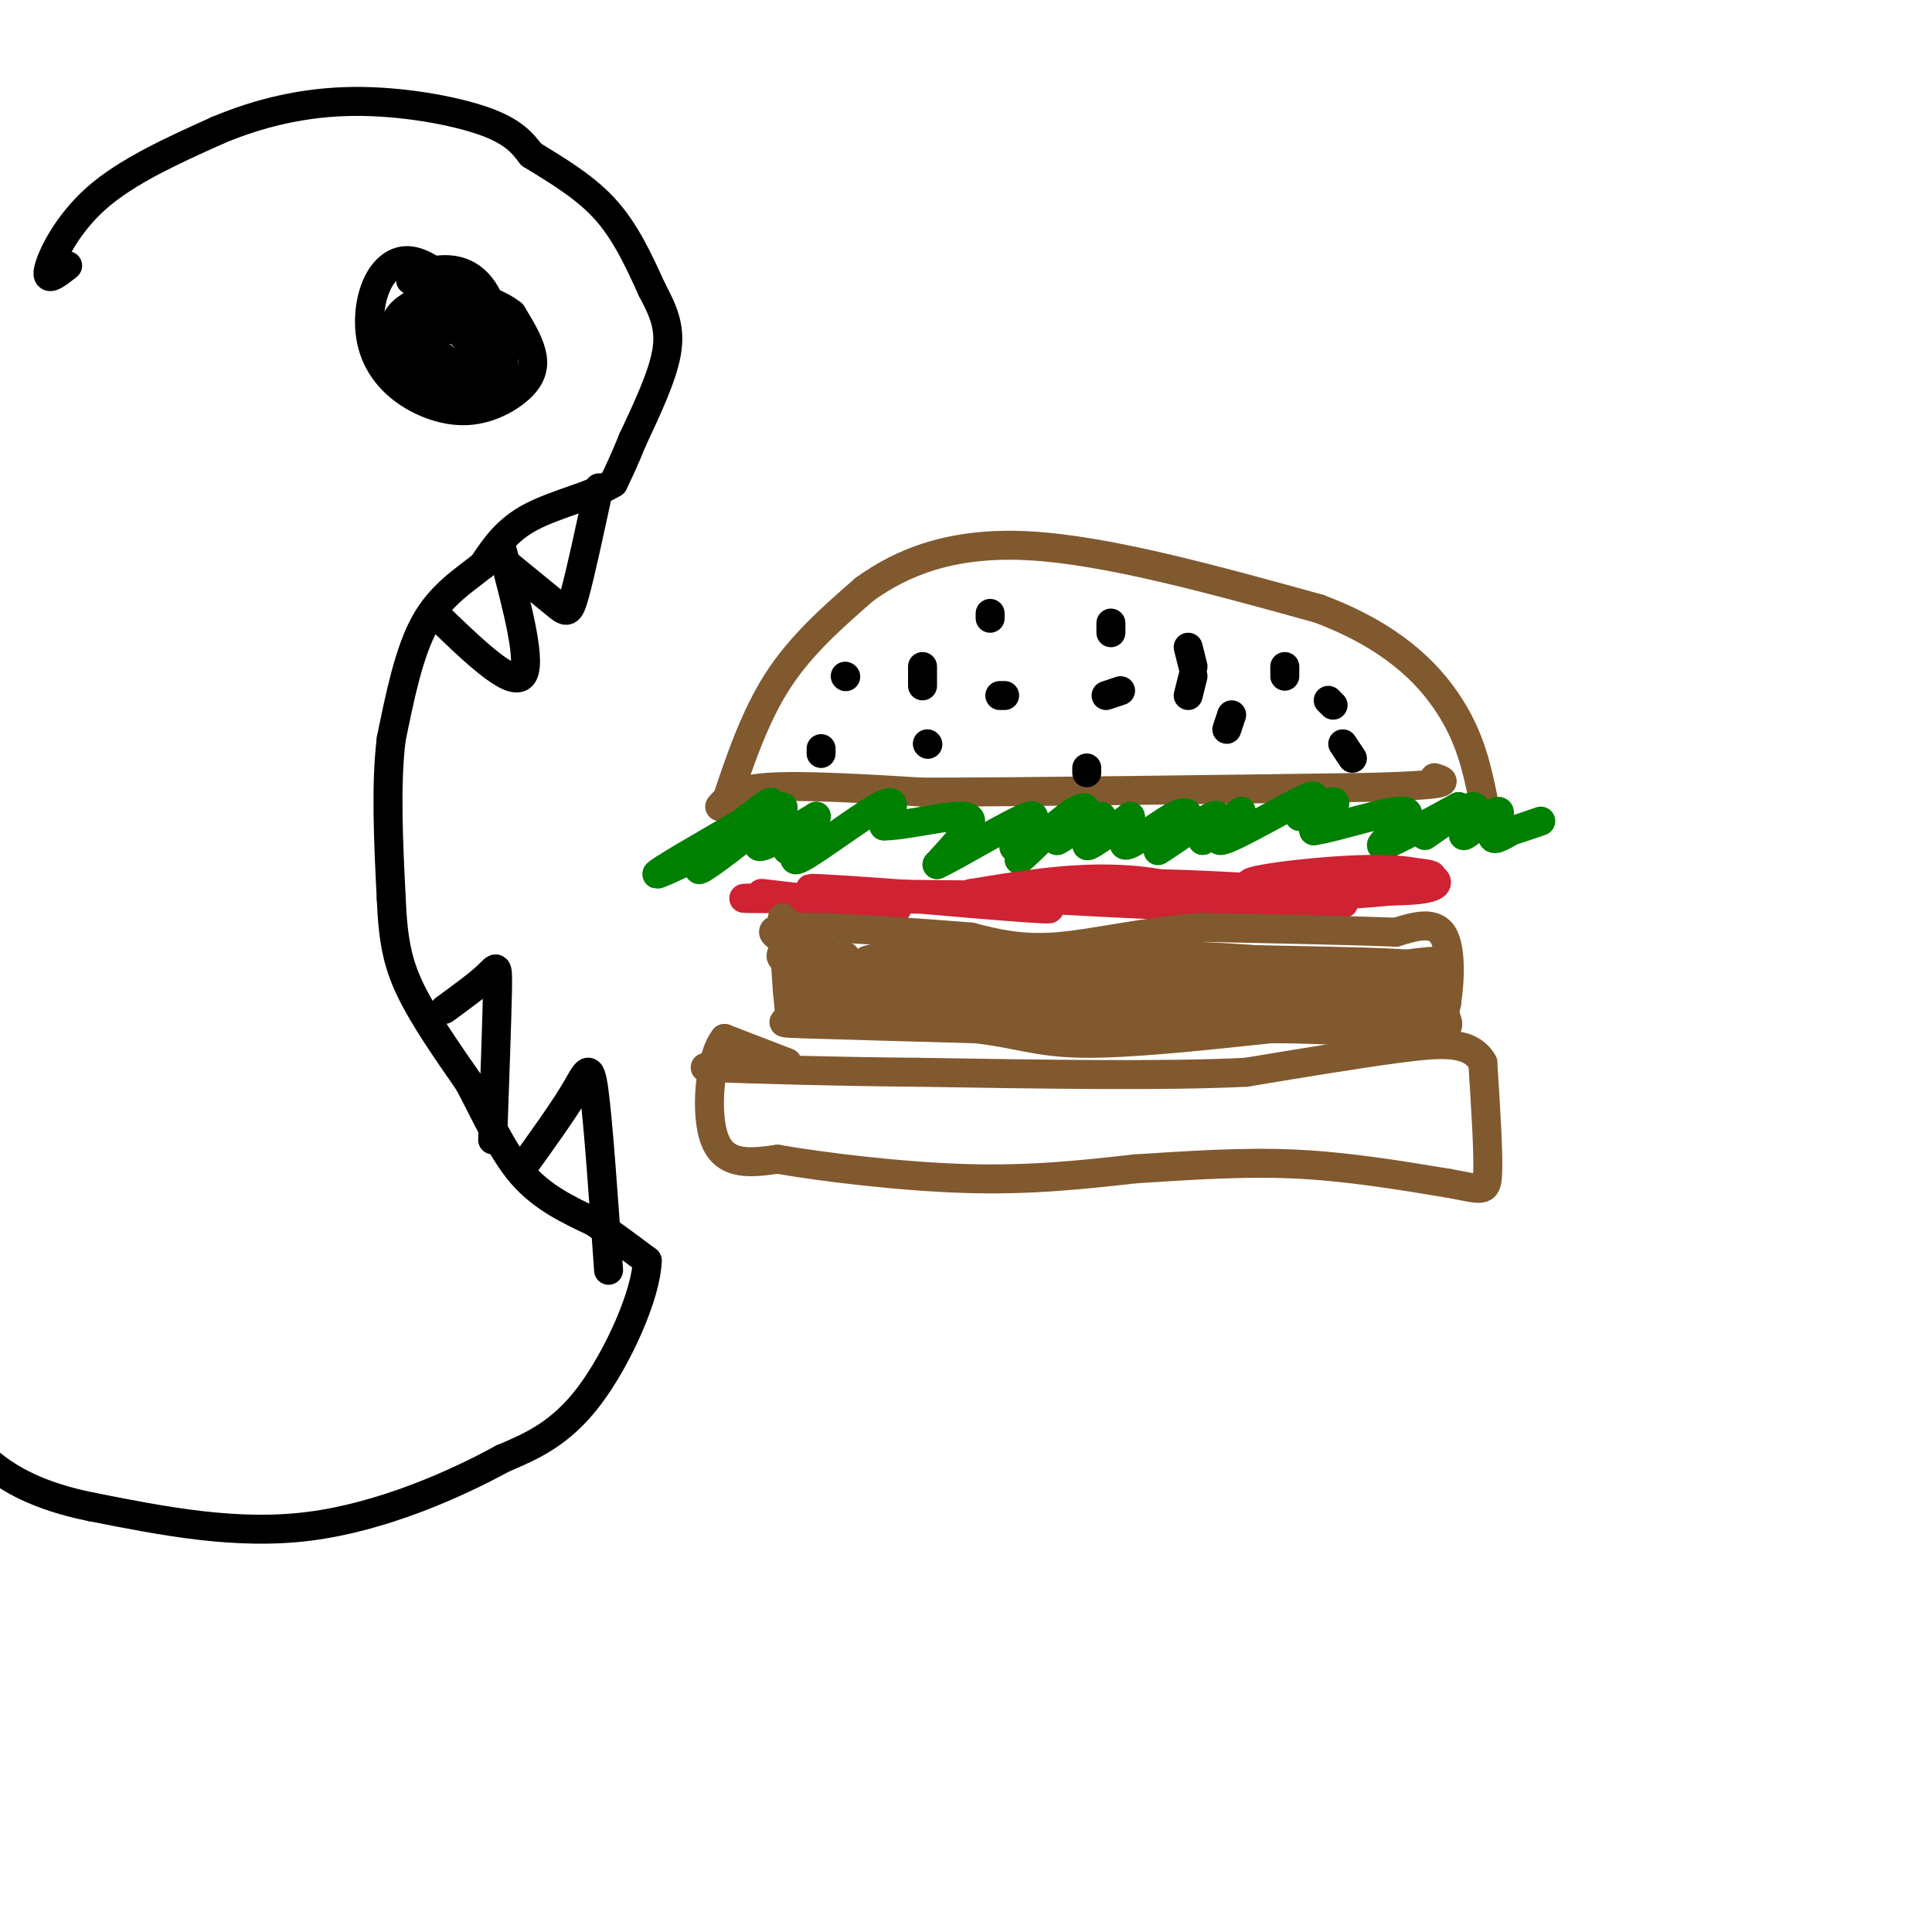 <svg viewBox='0 0 400 400' version='1.1' xmlns='http://www.w3.org/2000/svg' xmlns:xlink='http://www.w3.org/1999/xlink'><g fill='none' stroke='rgb(129,89,47)' stroke-width='6' stroke-linecap='round' stroke-linejoin='round'><path d='M149,167c1.500,-1.750 3.000,-3.500 10,-4c7.000,-0.500 19.500,0.250 32,1'/><path d='M191,164c20.833,0.000 56.917,-0.500 93,-1'/><path d='M284,163c17.667,-0.500 15.333,-1.250 13,-2'/><path d='M150,167c3.083,-9.250 6.167,-18.500 11,-26c4.833,-7.500 11.417,-13.250 18,-19'/><path d='M179,122c7.689,-5.533 17.911,-9.867 34,-9c16.089,0.867 38.044,6.933 60,13'/><path d='M273,126c15.022,5.622 22.578,13.178 27,20c4.422,6.822 5.711,12.911 7,19'/></g>
<g fill='none' stroke='rgb(0,128,0)' stroke-width='6' stroke-linecap='round' stroke-linejoin='round'><path d='M153,171c-4.800,4.844 -9.600,9.689 -8,9c1.600,-0.689 9.600,-6.911 12,-9c2.400,-2.089 -0.800,-0.044 -4,2'/><path d='M153,173c-5.289,2.622 -16.511,8.178 -17,8c-0.489,-0.178 9.756,-6.089 20,-12'/><path d='M156,169c4.182,-2.810 4.637,-3.836 2,-2c-2.637,1.836 -8.367,6.533 -7,6c1.367,-0.533 9.829,-6.297 11,-6c1.171,0.297 -4.951,6.656 -5,8c-0.049,1.344 5.976,-2.328 12,-6'/><path d='M169,169c-0.003,1.125 -6.012,6.937 -6,7c0.012,0.063 6.044,-5.622 6,-5c-0.044,0.622 -6.166,7.552 -4,7c2.166,-0.552 12.619,-8.586 17,-11c4.381,-2.414 2.691,0.793 1,4'/><path d='M183,171c3.357,0.071 11.250,-1.750 15,-2c3.750,-0.250 3.357,1.071 2,3c-1.357,1.929 -3.679,4.464 -6,7'/><path d='M194,179c3.631,-1.571 15.708,-9.000 19,-10c3.292,-1.000 -2.202,4.429 -3,6c-0.798,1.571 3.101,-0.714 7,-3'/><path d='M217,172c-0.800,1.411 -6.302,6.439 -6,6c0.302,-0.439 6.406,-6.346 10,-9c3.594,-2.654 4.679,-2.054 3,0c-1.679,2.054 -6.120,5.561 -5,5c1.120,-0.561 7.802,-5.189 9,-5c1.198,0.189 -3.086,5.197 -3,6c0.086,0.803 4.543,-2.598 9,-6'/><path d='M234,169c0.626,0.797 -2.308,5.788 -1,6c1.308,0.212 6.859,-4.355 10,-6c3.141,-1.645 3.873,-0.369 2,2c-1.873,2.369 -6.350,5.830 -5,5c1.350,-0.830 8.529,-5.951 11,-7c2.471,-1.049 0.236,1.976 -2,5'/><path d='M249,174c2.056,-1.118 8.195,-6.414 8,-6c-0.195,0.414 -6.723,6.536 -4,6c2.723,-0.536 14.699,-7.731 18,-9c3.301,-1.269 -2.073,3.389 -2,4c0.073,0.611 5.592,-2.825 7,-3c1.408,-0.175 -1.296,2.913 -4,6'/><path d='M272,172c4.167,-0.488 16.583,-4.708 19,-4c2.417,0.708 -5.167,6.345 -5,7c0.167,0.655 8.083,-3.673 16,-8'/><path d='M302,167c0.218,0.611 -7.238,6.138 -7,6c0.238,-0.138 8.169,-5.940 10,-6c1.831,-0.060 -2.437,5.623 -2,6c0.437,0.377 5.579,-4.552 7,-5c1.421,-0.448 -0.880,3.586 -1,5c-0.120,1.414 1.940,0.207 4,-1'/><path d='M313,172c1.667,-0.500 3.833,-1.250 6,-2'/></g>
<g fill='none' stroke='rgb(207,34,51)' stroke-width='6' stroke-linecap='round' stroke-linejoin='round'><path d='M180,188c-12.400,-1.644 -24.800,-3.289 -22,-3c2.800,0.289 20.800,2.511 26,3c5.200,0.489 -2.400,-0.756 -10,-2'/><path d='M174,186c-7.289,-0.311 -20.511,-0.089 -20,0c0.511,0.089 14.756,0.044 29,0'/><path d='M183,186c10.455,0.191 22.091,0.670 15,0c-7.091,-0.670 -32.909,-2.488 -30,-2c2.909,0.488 34.545,3.282 45,4c10.455,0.718 -0.273,-0.641 -11,-2'/><path d='M202,186c-11.153,-0.593 -33.536,-1.077 -26,-1c7.536,0.077 44.990,0.713 59,0c14.010,-0.713 4.574,-2.775 -5,-3c-9.574,-0.225 -19.287,1.388 -29,3'/><path d='M201,185c9.459,1.214 47.608,2.748 53,3c5.392,0.252 -21.971,-0.778 -32,-2c-10.029,-1.222 -2.722,-2.635 7,-3c9.722,-0.365 21.861,0.317 34,1'/><path d='M263,184c9.388,0.129 15.856,-0.048 4,0c-11.856,0.048 -42.038,0.321 -39,1c3.038,0.679 39.297,1.766 48,2c8.703,0.234 -10.148,-0.383 -29,-1'/><path d='M247,186c-9.838,0.187 -19.932,1.155 -9,1c10.932,-0.155 42.889,-1.433 54,-3c11.111,-1.567 1.376,-3.422 -10,-3c-11.376,0.422 -24.393,3.121 -27,4c-2.607,0.879 5.197,-0.060 13,-1'/><path d='M268,184c8.083,0.139 21.790,0.988 27,0c5.210,-0.988 1.922,-3.811 -9,-4c-10.922,-0.189 -29.479,2.257 -27,3c2.479,0.743 25.994,-0.216 34,-1c8.006,-0.784 0.503,-1.392 -7,-2'/><path d='M286,180c-5.222,0.089 -14.778,1.311 -18,2c-3.222,0.689 -0.111,0.844 3,1'/></g>
<g fill='none' stroke='rgb(129,89,47)' stroke-width='6' stroke-linecap='round' stroke-linejoin='round'><path d='M163,191c0.000,0.000 0.100,0.100 0.1,0.1'/><path d='M162,190c0.000,0.000 1.000,15.000 1,15'/><path d='M163,205c0.333,3.631 0.667,5.208 0,6c-0.667,0.792 -2.333,0.798 4,1c6.333,0.202 20.667,0.601 35,1'/><path d='M202,213c8.600,0.956 12.600,2.844 22,3c9.400,0.156 24.200,-1.422 39,-3'/><path d='M263,213c13.000,-0.067 26.000,1.267 32,1c6.000,-0.267 5.000,-2.133 4,-4'/><path d='M299,210c1.067,-4.133 1.733,-12.467 0,-16c-1.733,-3.533 -5.867,-2.267 -10,-1'/><path d='M289,193c-8.333,-0.333 -24.167,-0.667 -40,-1'/><path d='M249,192c-12.089,0.822 -22.311,3.378 -30,4c-7.689,0.622 -12.844,-0.689 -18,-2'/><path d='M201,194c-10.711,-0.889 -28.489,-2.111 -36,-2c-7.511,0.111 -4.756,1.556 -2,3'/><path d='M163,195c-0.960,1.641 -2.360,4.244 0,3c2.360,-1.244 8.482,-6.335 9,-6c0.518,0.335 -4.566,6.096 -5,8c-0.434,1.904 3.783,-0.048 8,-2'/><path d='M175,198c-2.000,1.644 -11.000,6.756 -9,7c2.000,0.244 15.000,-4.378 28,-9'/><path d='M194,196c-0.181,0.499 -14.634,6.247 -16,8c-1.366,1.753 10.356,-0.489 13,-1c2.644,-0.511 -3.788,0.709 -7,2c-3.212,1.291 -3.203,2.655 2,2c5.203,-0.655 15.602,-3.327 26,-6'/><path d='M212,201c-1.802,0.900 -19.308,6.148 -16,6c3.308,-0.148 27.429,-5.694 32,-6c4.571,-0.306 -10.408,4.627 -13,6c-2.592,1.373 7.204,-0.813 17,-3'/><path d='M232,204c-1.134,0.560 -12.469,3.459 -9,3c3.469,-0.459 21.742,-4.278 23,-4c1.258,0.278 -14.498,4.651 -18,6c-3.502,1.349 5.249,-0.325 14,-2'/><path d='M242,207c8.833,-1.381 23.917,-3.833 19,-3c-4.917,0.833 -29.833,4.952 -31,6c-1.167,1.048 21.417,-0.976 44,-3'/><path d='M274,207c12.756,-0.644 22.644,-0.756 25,0c2.356,0.756 -2.822,2.378 -8,4'/><path d='M291,211c-1.142,-0.108 0.003,-2.380 -7,-3c-7.003,-0.620 -22.155,0.410 -22,1c0.155,0.590 15.616,0.740 23,0c7.384,-0.740 6.692,-2.370 6,-4'/><path d='M291,205c4.702,-2.381 13.458,-6.333 6,-6c-7.458,0.333 -31.131,4.952 -36,6c-4.869,1.048 9.065,-1.476 23,-4'/><path d='M284,201c6.978,-0.351 12.922,0.772 3,0c-9.922,-0.772 -35.710,-3.439 -44,-3c-8.290,0.439 0.917,3.982 10,5c9.083,1.018 18.041,-0.491 27,-2'/><path d='M280,201c-9.833,-0.333 -47.917,-0.167 -86,0'/><path d='M194,201c-17.556,-0.667 -18.444,-2.333 -9,-3c9.444,-0.667 29.222,-0.333 49,0'/><path d='M234,198c13.236,0.003 21.826,0.011 14,2c-7.826,1.989 -32.069,5.959 -48,7c-15.931,1.041 -23.552,-0.845 -25,-1c-1.448,-0.155 3.276,1.423 8,3'/><path d='M183,209c16.000,1.089 52.000,2.311 56,2c4.000,-0.311 -24.000,-2.156 -52,-4'/><path d='M187,207c-12.578,0.267 -18.022,2.933 -18,2c0.022,-0.933 5.511,-5.467 11,-10'/><path d='M180,199c17.667,-1.667 56.333,-0.833 95,0'/><path d='M275,199c19.833,0.333 21.917,1.167 24,2'/></g>
<g fill='none' stroke='rgb(0,0,0)' stroke-width='6' stroke-linecap='round' stroke-linejoin='round'><path d='M191,138c0.000,0.000 0.000,4.000 0,4'/><path d='M229,144c0.000,0.000 3.000,-1.000 3,-1'/><path d='M205,128c0.000,0.000 0.000,-1.000 0,-1'/><path d='M246,144c0.000,0.000 1.000,-4.000 1,-4'/><path d='M278,154c0.000,0.000 2.000,3.000 2,3'/><path d='M266,140c0.000,0.000 0.000,-2.000 0,-2'/><path d='M230,131c0.000,0.000 0.000,-2.000 0,-2'/><path d='M207,144c0.000,0.000 1.000,0.000 1,0'/><path d='M170,156c0.000,0.000 0.000,-1.000 0,-1'/><path d='M175,140c0.000,0.000 0.100,0.100 0.1,0.1'/><path d='M192,154c0.000,0.000 0.100,0.100 0.1,0.1'/><path d='M225,160c0.000,0.000 0.000,-1.000 0,-1'/><path d='M247,138c0.000,0.000 -1.000,-4.000 -1,-4'/><path d='M254,151c0.000,0.000 1.000,-3.000 1,-3'/><path d='M276,146c0.000,0.000 -1.000,-1.000 -1,-1'/></g>
<g fill='none' stroke='rgb(129,89,47)' stroke-width='6' stroke-linecap='round' stroke-linejoin='round'><path d='M163,220c0.000,0.000 -13.000,-5.000 -13,-5'/><path d='M150,215c-3.044,3.711 -4.156,15.489 -2,21c2.156,5.511 7.578,4.756 13,4'/><path d='M161,240c9.133,1.600 25.467,3.600 39,4c13.533,0.400 24.267,-0.800 35,-2'/><path d='M235,242c11.356,-0.711 22.244,-1.489 33,-1c10.756,0.489 21.378,2.244 32,4'/><path d='M300,245c6.800,1.200 7.800,2.200 8,-2c0.200,-4.200 -0.400,-13.600 -1,-23'/><path d='M307,220c-2.511,-4.467 -8.289,-4.133 -17,-3c-8.711,1.133 -20.356,3.067 -32,5'/><path d='M258,222c-16.667,0.833 -42.333,0.417 -68,0'/><path d='M190,222c-18.667,-0.167 -31.333,-0.583 -44,-1'/></g>
<g fill='none' stroke='rgb(0,0,0)' stroke-width='6' stroke-linecap='round' stroke-linejoin='round'><path d='M14,55c-2.244,1.778 -4.489,3.556 -4,1c0.489,-2.556 3.711,-9.444 10,-15c6.289,-5.556 15.644,-9.778 25,-14'/><path d='M45,27c8.714,-3.679 18.000,-5.875 28,-6c10.000,-0.125 20.714,1.821 27,4c6.286,2.179 8.143,4.589 10,7'/><path d='M110,32c4.444,2.778 10.556,6.222 15,11c4.444,4.778 7.222,10.889 10,17'/><path d='M135,60c2.533,4.733 3.867,8.067 3,13c-0.867,4.933 -3.933,11.467 -7,18'/><path d='M131,91c-1.833,4.500 -2.917,6.750 -4,9'/><path d='M127,100c-3.956,2.511 -11.844,4.289 -17,7c-5.156,2.711 -7.578,6.356 -10,10'/><path d='M100,117c-3.911,3.156 -8.689,6.044 -12,12c-3.311,5.956 -5.156,14.978 -7,24'/><path d='M81,153c-1.167,9.500 -0.583,21.250 0,33'/><path d='M81,186c0.356,8.511 1.244,13.289 4,19c2.756,5.711 7.378,12.356 12,19'/><path d='M97,224c3.644,6.733 6.756,14.067 11,19c4.244,4.933 9.622,7.467 15,10'/><path d='M123,253c4.333,3.000 7.667,5.500 11,8'/><path d='M134,261c-0.156,6.889 -6.044,20.111 -12,28c-5.956,7.889 -11.978,10.444 -18,13'/><path d='M104,302c-9.689,5.311 -24.911,12.089 -40,14c-15.089,1.911 -30.044,-1.044 -45,-4'/><path d='M19,312c-11.356,-2.267 -17.244,-5.933 -21,-9c-3.756,-3.067 -5.378,-5.533 -7,-8'/><path d='M95,60c-3.499,-2.809 -6.997,-5.617 -10,-6c-3.003,-0.383 -5.509,1.660 -7,5c-1.491,3.340 -1.966,7.979 -1,12c0.966,4.021 3.372,7.426 7,10c3.628,2.574 8.478,4.319 13,4c4.522,-0.319 8.718,-2.701 11,-5c2.282,-2.299 2.652,-4.514 2,-7c-0.652,-2.486 -2.326,-5.243 -4,-8'/><path d='M106,65c-2.772,-2.264 -7.701,-3.925 -12,-4c-4.299,-0.075 -7.968,1.436 -10,3c-2.032,1.564 -2.427,3.183 -3,6c-0.573,2.817 -1.325,6.833 3,9c4.325,2.167 13.727,2.486 17,0c3.273,-2.486 0.419,-7.777 -2,-11c-2.419,-3.223 -4.401,-4.379 -6,-5c-1.599,-0.621 -2.815,-0.706 -4,1c-1.185,1.706 -2.339,5.202 -1,8c1.339,2.798 5.169,4.899 9,7'/><path d='M97,79c2.688,1.092 4.908,0.321 5,-2c0.092,-2.321 -1.945,-6.191 -4,-8c-2.055,-1.809 -4.129,-1.555 -7,0c-2.871,1.555 -6.537,4.412 -4,7c2.537,2.588 11.279,4.906 15,5c3.721,0.094 2.420,-2.037 -1,-6c-3.420,-3.963 -8.959,-9.759 -12,-11c-3.041,-1.241 -3.583,2.074 -2,5c1.583,2.926 5.292,5.463 9,8'/><path d='M96,77c2.879,1.986 5.576,2.953 7,2c1.424,-0.953 1.573,-3.824 1,-6c-0.573,-2.176 -1.870,-3.657 -4,-5c-2.130,-1.343 -5.092,-2.549 -8,-2c-2.908,0.549 -5.761,2.853 -6,5c-0.239,2.147 2.138,4.136 6,6c3.862,1.864 9.211,3.603 11,0c1.789,-3.603 0.020,-12.547 -3,-17c-3.020,-4.453 -7.291,-4.415 -10,-4c-2.709,0.415 -3.854,1.208 -5,2'/><path d='M104,116c4.311,3.533 8.622,7.067 11,9c2.378,1.933 2.822,2.267 4,-2c1.178,-4.267 3.089,-13.133 5,-22'/><path d='M108,242c4.267,-5.933 8.533,-11.867 11,-16c2.467,-4.133 3.133,-6.467 4,0c0.867,6.467 1.933,21.733 3,37'/><path d='M92,209c3.556,-2.600 7.111,-5.200 9,-7c1.889,-1.800 2.111,-2.800 2,3c-0.111,5.800 -0.556,18.400 -1,31'/><path d='M90,127c7.833,7.583 15.667,15.167 18,13c2.333,-2.167 -0.833,-14.083 -4,-26'/></g>
</svg>